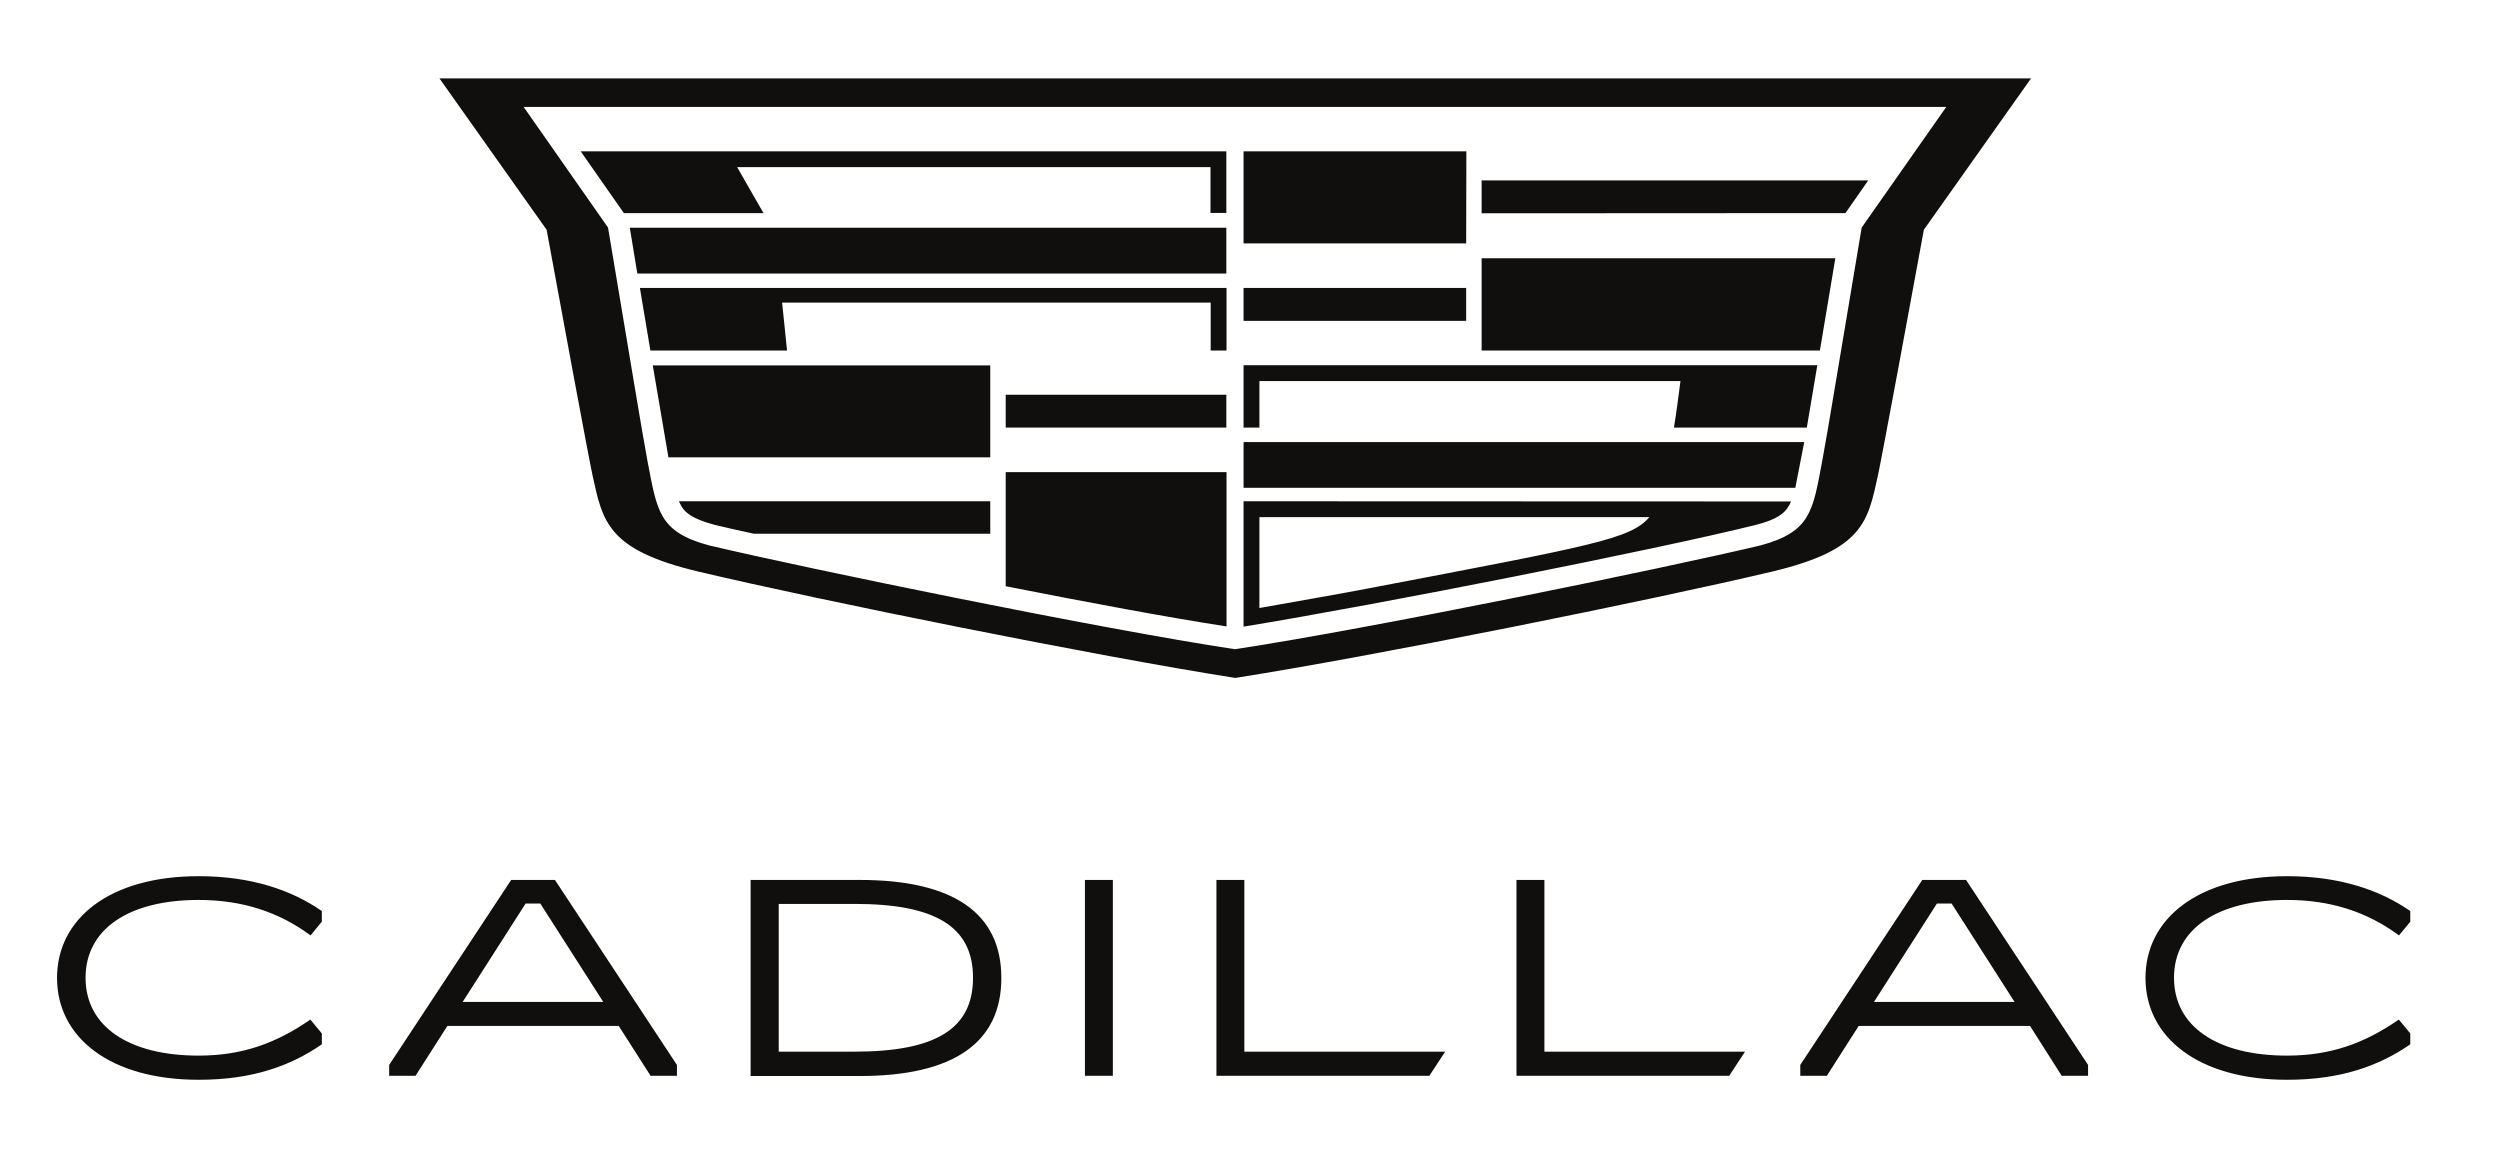 <?xml version="1.0" encoding="utf-8"?>
<!-- Generator: Adobe Illustrator 22.0.1, SVG Export Plug-In . SVG Version: 6.00 Build 0)  -->
<svg version="1.1"
	 id="svg1" sodipodi:docname="CADILLAC_LOCKUP_POS_RGB.eps" xmlns:inkscape="http://www.inkscape.org/namespaces/inkscape" xmlns:sodipodi="http://sodipodi.sourceforge.net/DTD/sodipodi-0.dtd" xmlns:svg="http://www.w3.org/2000/svg"
	 xmlns="http://www.w3.org/2000/svg" xmlns:xlink="http://www.w3.org/1999/xlink" x="0px" y="0px" viewBox="0 0 1262.3 582.3"
	 style="enable-background:new 0 0 1262.3 582.3;" xml:space="preserve">
<style type="text/css">
	.st0{fill:#100F0D;}
</style>
<sodipodi:namedview  bordercolor="#000000" borderopacity="0.25" id="namedview1" inkscape:deskcolor="#d1d1d1" inkscape:pagecheckerboard="0" inkscape:pageopacity="0.0" inkscape:showpageshadow="2" pagecolor="#ffffff">
	<inkscape:page  bleed="0" height="1140.347" id="page1" inkscape:label="1" margin="0" width="1463.28" x="0" y="0">
		</inkscape:page>
</sodipodi:namedview>
<g id="g1" inkscape:groupmode="layer" inkscape:label="1">
	<g id="group-R5">
		<path id="path2" class="st0" d="M635.9,307c12.7-2.3,43.9-7.7,55-9.9c113.1-21.6,132.5-24.9,141.9-36H635.9V307z M627.9,253.1
			l276.4,0.1c-0.3,0.9-1,2.2-1.5,2.9c-1.8,2.8-5.2,6.2-16.5,9c-50,12.4-187.6,39.7-258.4,51.3L627.9,253.1z M740.4,145.4H627.9V162
			h112.4V145.4z M627.9,246.3l278.6,0l4.5-23.1H627.9L627.9,246.3z M627.9,215.9h8v-23.5h212.6c-0.3,2.3-2.3,18-3.3,23.5h67.1
			l5.3-31.5H627.9L627.9,215.9z M982.7,54H264.4l42.6,60.9c10.7,63.4,17.3,104.1,20,118.3c4.8,24.7,5.6,35.4,31.1,42.2
			c50.8,12,197.8,42.2,265.4,52.4c67.6-10.2,214.7-40.4,265.4-52.4c25.5-6.9,26.4-17.5,31.1-42.2c2.7-14.2,9.3-54.9,20-118.3
			L982.7,54z M1025.5,39.6L971.4,116c-5.9,32.4-21.4,116-23.2,124.1c-5.1,23.4-7.5,37.6-53.4,48.5c-61.1,14.5-200.9,42.7-271.1,53.7
			c-70.2-11-210-39.2-271.1-53.7c-45.9-10.9-48.3-25.2-53.4-48.5c-1.8-8.1-17.3-91.7-23.2-124.1l-54.1-76.4H1025.5z M748.1,91.2
			v16.5l183.7-0.1l11.5-16.5H748.1z M748.1,177h170.8l7.8-46.6H748.1V177z M507.8,296c41.6,8.2,82.3,15.8,111.5,20.3v-77.9H507.8
			V296z M337.5,230.9H500v-46.4H329.6L337.5,230.9z M344.3,256c1.8,2.8,5.2,6,16.5,9c5.4,1.3,11.5,2.7,19.9,4.5H500v-16.4H342.8
			C343.3,254.2,343.8,255.1,344.3,256L344.3,256z M740.4,76.4H627.9v46.5h112.4L740.4,76.4z M315,107.6h70.5l-13.3-23.2h239v23.1h8
			V76.4h-326L315,107.6z M507.8,215.9h111.4v-16.6H507.8V215.9z M321.8,138.1h297.4V115H318L321.8,138.1z M397.4,177h-69l-5.3-31.6
			h296.2V177h-8v-24.2l-216.4,0L397.4,177z M946.2,505.9h71l-31.8-49.7H978L946.2,505.9z M909,543.2v-5.5l61.6-93.4h22.1l61.6,93.4
			v5.5h-13.3L1025,518h-86.5l-16.1,25.2h-12.8 M1217,465.4l-5.7,6.9c-16.1-11.9-34.6-17.9-56.5-17.9c-35.3,0-57.1,14.7-57.1,39.3
			c0,24.6,21.8,39.3,57.1,39.3c21.9,0,39.1-6.2,56.4-18.2l5.8,7v5.5c-15.8,10.9-35,17.9-62.2,17.9c-44.9,0-71.5-21.5-71.5-51.4
			c0-30,26.6-51.4,71.5-51.4c26.6,0,46.9,7,62.2,17.6V465.4z M162.5,465.4l-5.7,6.9c-16.1-11.9-34.6-17.9-56.5-17.9
			c-35.3,0-57.1,14.7-57.1,39.3c0,24.6,21.8,39.3,57.1,39.3c21.9,0,39.1-6.2,56.4-18.2l5.8,7v5.5c-15.8,10.9-35,17.9-62.2,17.9
			c-44.9,0-71.5-21.5-71.5-51.4c0-30,26.6-51.4,71.5-51.4c26.6,0,46.9,7,62.2,17.6L162.5,465.4z M233.6,505.9h71l-31.8-49.7h-7.4
			L233.6,505.9z M196.5,543.2v-5.5l61.6-93.4h22.1l61.6,93.4v5.5h-13.3L312.4,518h-86.5l-16.1,25.2H197 M628.4,531h101.3l-8,12.2
			H614.2v-98.9h14.1V531z M779.8,531h101.3l-8,12.2H765.7v-98.9h14.1L779.8,531z M547.8,543.2v-98.9h14.1v98.9H547.8z M393.2,531
			h38.2c40.6,0,59.9-11.2,59.9-37.3c0-26.1-19.4-37.3-59.9-37.3h-38.2V531z M379,543.2v-98.9h55.1c47.2,0,71.5,16.7,71.5,49.5
			c0,32.8-24.3,49.5-71.5,49.5H379"/>
	</g>
</g>
</svg>
